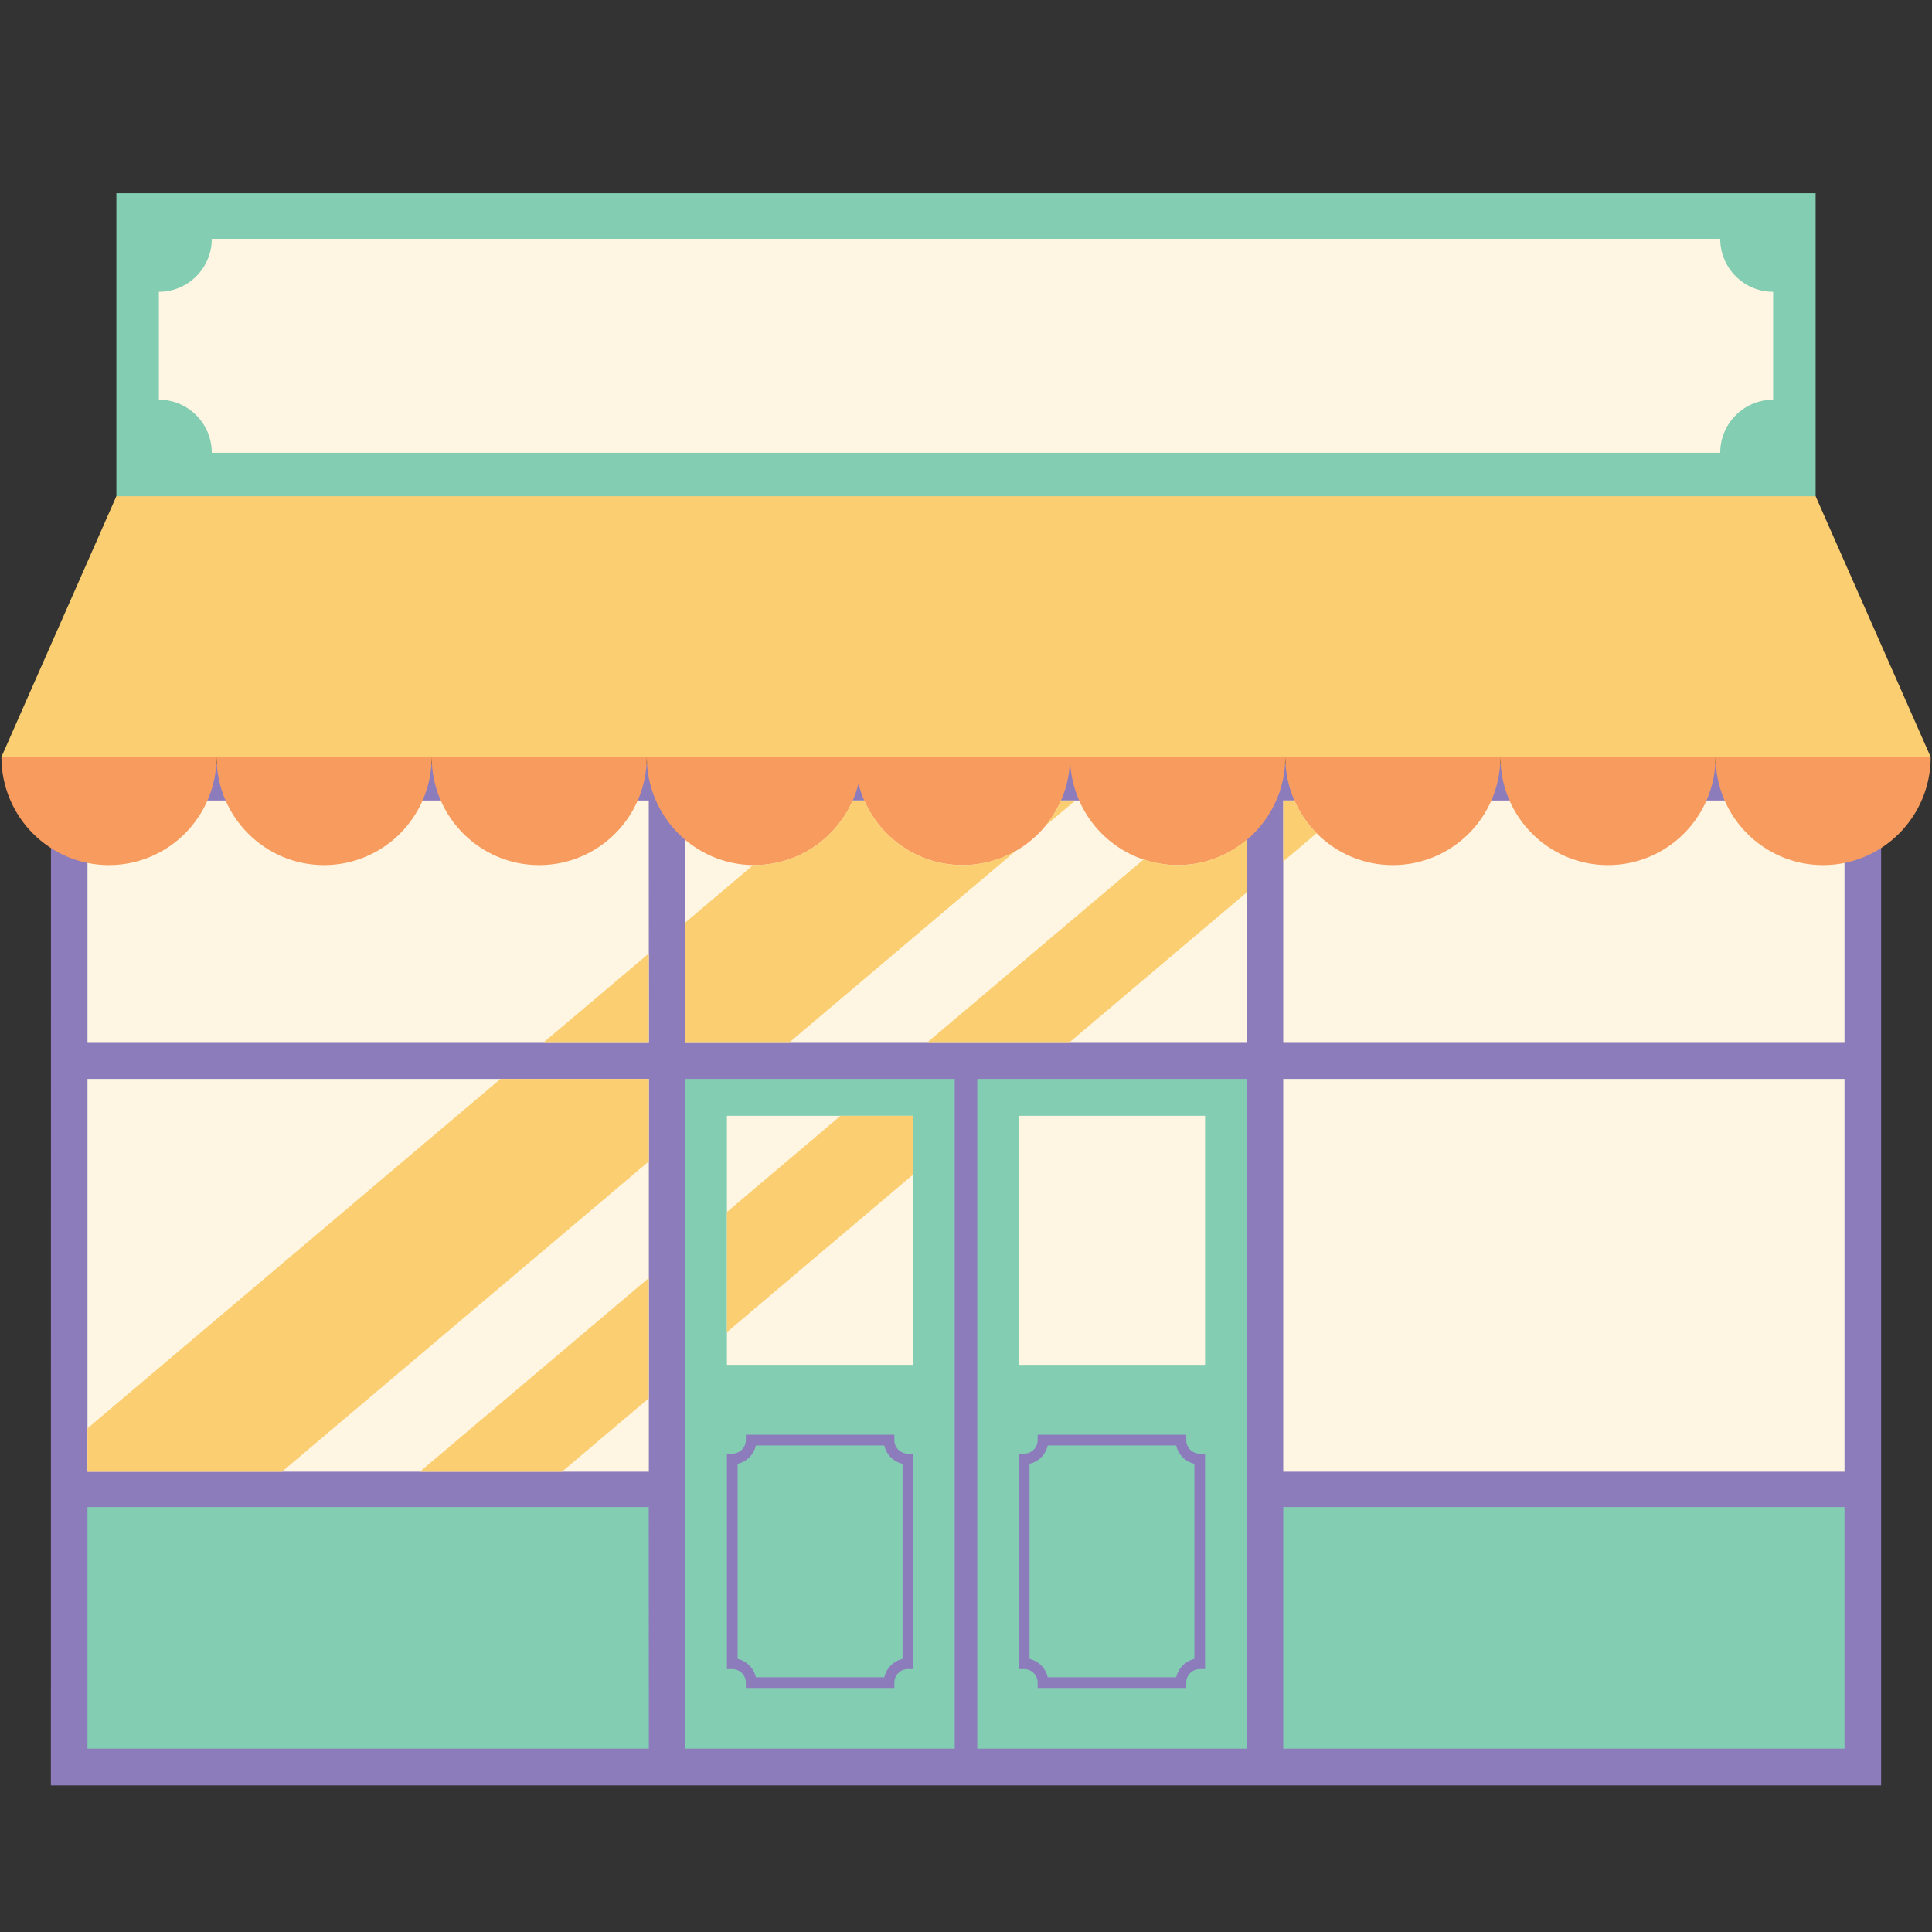 <svg xmlns="http://www.w3.org/2000/svg" xmlns:xlink="http://www.w3.org/1999/xlink" width="108" zoomAndPan="magnify" viewBox="0 0 81 81" height="108" preserveAspectRatio="xMidYMid meet" version="1.0"><rect x="0" y="0" width="81" height="81" fill="#333333" stroke="none"/><defs><clipPath id="dd05ca0687"><path d="M 2 32 L 78.953 32 L 78.953 74.852 L 2 74.852 Z M 2 32 " clip-rule="nonzero"/></clipPath><clipPath id="f3a0a731ae"><path d="M 3 8.102 L 78 8.102 L 78 74 L 3 74 Z M 3 8.102 " clip-rule="nonzero"/></clipPath><clipPath id="9a87dd516a"><path d="M 0.059 31.637 L 80.945 31.637 L 80.945 36.344 L 0.059 36.344 Z M 0.059 31.637 " clip-rule="nonzero"/></clipPath><clipPath id="bf83983124"><path d="M 0.059 20.762 L 80.945 20.762 L 80.945 61.832 L 0.059 61.832 Z M 0.059 20.762 " clip-rule="nonzero"/></clipPath></defs><g clip-path="url(#dd05ca0687)"><path fill="#8d7cbc" d="M 78.867 74.855 L 2.133 74.855 L 2.137 32.023 L 78.867 32.023 L 78.867 74.855 " fill-opacity="1" fill-rule="nonzero"/></g><g clip-path="url(#f3a0a731ae)"><path fill="#83cdb3" d="M 77.332 63.184 L 53.801 63.184 L 53.801 73.312 L 77.332 73.312 Z M 27.199 63.184 L 3.668 63.184 L 3.668 73.312 L 27.203 73.312 Z M 50.523 60.945 L 50.301 60.945 C 49.988 60.945 49.734 60.691 49.734 60.379 L 49.734 60.152 L 43.504 60.152 L 43.504 60.379 C 43.504 60.691 43.25 60.945 42.941 60.945 L 42.715 60.945 L 42.715 69.977 L 42.941 69.977 C 43.25 69.977 43.504 70.23 43.504 70.547 L 43.504 70.77 L 49.734 70.77 L 49.734 70.547 C 49.734 70.23 49.988 69.977 50.301 69.977 L 50.523 69.977 Z M 52.266 45.234 L 52.266 73.312 L 40.973 73.312 L 40.973 45.234 Z M 49.312 60.602 L 43.926 60.602 C 43.844 60.984 43.543 61.285 43.164 61.371 L 43.164 69.551 C 43.543 69.637 43.844 69.941 43.926 70.32 L 49.312 70.32 C 49.398 69.941 49.699 69.637 50.074 69.551 L 50.074 61.371 C 49.699 61.285 49.398 60.984 49.312 60.602 Z M 38.285 60.945 L 38.062 60.945 C 37.75 60.945 37.496 60.691 37.496 60.379 L 37.496 60.152 L 31.27 60.152 L 31.27 60.379 C 31.27 60.691 31.016 60.945 30.703 60.945 L 30.477 60.945 L 30.477 69.977 L 30.703 69.977 C 31.016 69.977 31.27 70.23 31.27 70.547 L 31.27 70.77 L 37.496 70.77 L 37.496 70.547 C 37.496 70.23 37.75 69.977 38.062 69.977 L 38.285 69.977 Z M 40.027 45.234 L 40.027 73.312 L 28.734 73.312 L 28.734 45.234 Z M 37.074 60.602 L 31.691 60.602 C 31.605 60.984 31.305 61.285 30.926 61.371 L 30.926 69.551 C 31.305 69.637 31.605 69.941 31.691 70.32 L 37.074 70.32 C 37.16 69.941 37.457 69.637 37.84 69.551 L 37.84 61.371 C 37.457 61.285 37.16 60.984 37.074 60.602 Z M 76.121 28.602 L 4.879 28.602 L 4.879 8.102 L 76.121 8.098 L 76.121 28.602 " fill-opacity="1" fill-rule="nonzero"/></g><path fill="#fef6e2" d="M 74.34 16.758 L 74.34 12.234 C 73.113 12.234 72.121 11.238 72.121 10.012 L 8.879 10.012 C 8.879 11.238 7.887 12.234 6.66 12.234 L 6.66 16.758 C 7.887 16.758 8.879 17.754 8.879 18.984 L 72.121 18.984 C 72.121 17.754 73.113 16.758 74.34 16.758 Z M 50.523 46.781 L 42.715 46.781 L 42.715 57.223 L 50.523 57.223 Z M 38.285 46.781 L 30.477 46.781 L 30.477 57.223 L 38.285 57.223 Z M 77.332 33.562 L 53.801 33.562 L 53.801 43.691 L 77.332 43.691 Z M 77.332 45.234 L 53.801 45.234 L 53.801 61.703 L 77.332 61.703 Z M 52.266 33.562 L 28.734 33.562 L 28.734 43.691 L 52.266 43.691 Z M 27.199 33.562 L 3.668 33.562 L 3.668 43.691 L 27.203 43.691 Z M 27.199 61.703 L 3.668 61.703 L 3.668 45.234 L 27.203 45.234 L 27.203 61.703 " fill-opacity="1" fill-rule="nonzero"/><g clip-path="url(#9a87dd516a)"><path fill="#f79b5e" d="M 35.844 31.738 L 27.117 31.738 C 27.117 34.242 29.137 36.27 31.625 36.27 C 33.73 36.27 35.496 34.816 35.992 32.859 C 36.488 34.816 38.25 36.27 40.355 36.27 C 42.848 36.27 44.863 34.242 44.863 31.738 Z M 49.375 36.27 C 51.867 36.27 53.887 34.242 53.887 31.738 L 44.863 31.738 C 44.863 34.242 46.883 36.27 49.375 36.27 Z M 58.395 36.27 C 60.887 36.27 62.906 34.242 62.906 31.738 L 53.887 31.738 C 53.887 34.242 55.906 36.27 58.395 36.27 Z M 71.926 31.738 C 71.926 34.242 73.945 36.27 76.434 36.27 C 78.926 36.27 80.945 34.242 80.945 31.738 Z M 67.414 36.27 C 69.906 36.27 71.926 34.242 71.926 31.738 L 62.906 31.738 C 62.906 34.242 64.926 36.27 67.414 36.27 Z M 22.605 36.27 C 25.098 36.27 27.117 34.242 27.117 31.738 L 18.098 31.738 C 18.098 34.242 20.117 36.27 22.605 36.27 Z M 13.586 36.27 C 16.078 36.27 18.098 34.242 18.098 31.738 L 9.078 31.738 C 9.078 34.242 11.098 36.27 13.586 36.27 Z M 0.059 31.738 L 9.078 31.738 C 9.078 34.242 7.059 36.27 4.566 36.27 C 2.074 36.27 0.059 34.242 0.059 31.738 " fill-opacity="1" fill-rule="nonzero"/></g><g clip-path="url(#bf83983124)"><path fill="#fbcf71" d="M 30.477 50.812 L 35.242 46.781 L 38.285 46.781 L 38.285 49.242 L 30.477 55.852 Z M 80.945 31.738 L 0.059 31.738 L 4.879 20.805 L 76.121 20.805 Z M 55.199 34.934 L 53.801 36.117 L 53.801 33.562 L 54.266 33.562 C 54.492 34.078 54.809 34.543 55.199 34.934 Z M 17.602 61.703 L 27.199 53.582 L 27.199 58.625 L 23.559 61.703 Z M 52.266 35.215 L 52.266 37.418 L 44.848 43.691 L 38.891 43.691 L 47.945 36.035 C 48.395 36.184 48.875 36.27 49.375 36.27 C 50.477 36.27 51.484 35.871 52.266 35.215 Z M 11.82 61.703 L 3.668 61.703 L 3.668 59.883 L 20.984 45.234 L 27.203 45.234 L 27.203 48.691 Z M 42.578 35.68 L 33.109 43.691 L 28.734 43.691 L 28.734 38.676 L 31.582 36.266 C 31.598 36.266 31.609 36.27 31.625 36.27 C 33.469 36.27 35.051 35.156 35.75 33.562 L 36.234 33.562 C 36.93 35.156 38.512 36.27 40.355 36.27 C 41.164 36.27 41.922 36.055 42.578 35.68 Z M 43.848 34.605 L 45.082 33.562 L 44.484 33.562 C 44.32 33.941 44.105 34.289 43.848 34.605 Z M 22.805 43.691 L 27.199 39.977 L 27.199 43.691 Z M 22.805 43.691 " fill-opacity="1" fill-rule="nonzero"/></g></svg>